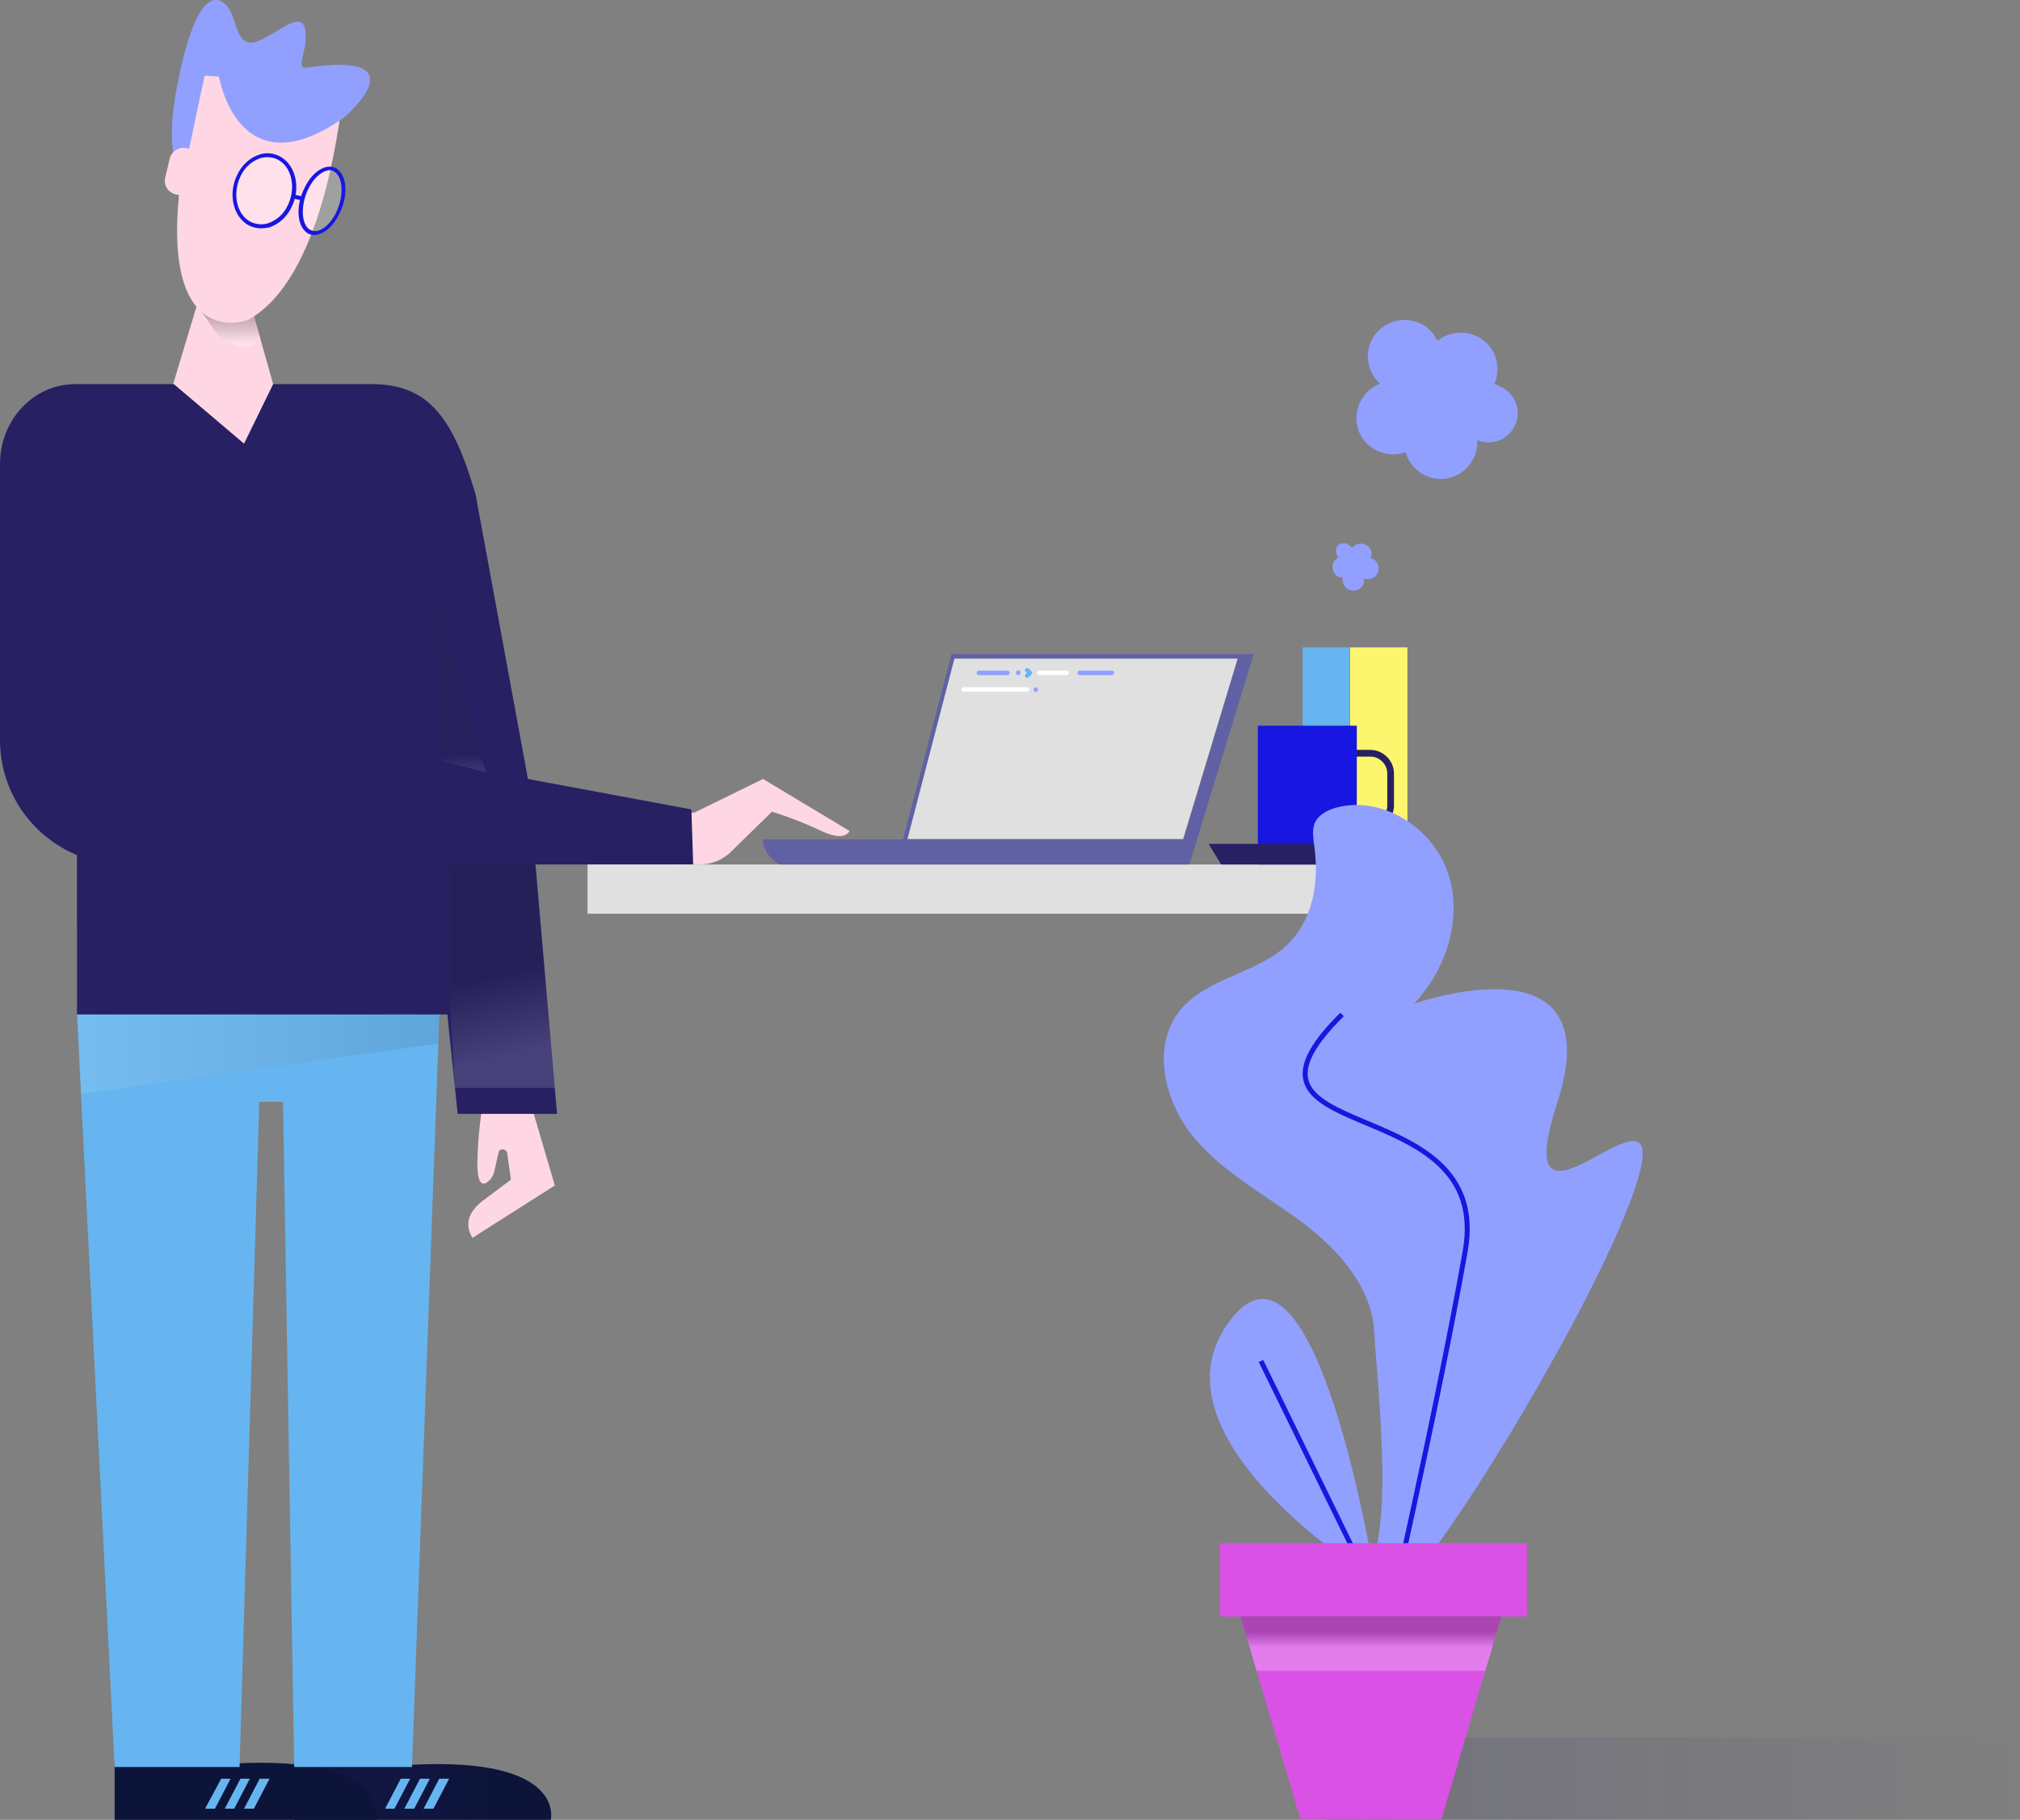 <?xml version="1.0" encoding="utf-8"?>
<!-- Generator: Adobe Illustrator 22.0.0, SVG Export Plug-In . SVG Version: 6.00 Build 0)  -->
<svg version="1.1" id="Layer_1" xmlns="http://www.w3.org/2000/svg" xmlns:xlink="http://www.w3.org/1999/xlink" x="0px" y="0px"
	 viewBox="0 0 451.1 406.5" style="enable-background:new 0 0 451.1 406.5;" xml:space="preserve">
<rect x="0" y="0" width="451.1" height="406.5" fill="#808080" stroke="none"/>
<style type="text/css">
	.st0{opacity:0.3;}
	.st1{fill:url(#SVGID_1_);}
	.st2{opacity:0.1;fill:url(#SVGID_2_);enable-background:new    ;}
	.st3{fill:#0C143A;}
	.st4{opacity:0.5;fill:url(#SVGID_3_);enable-background:new    ;}
	.st5{fill:#66B5F1;}
	.st6{opacity:0.1;fill:url(#SVGID_4_);enable-background:new    ;}
	.st7{fill:#FFD7E4;}
	.st8{fill:#272063;}
	.st9{opacity:0.15;fill:url(#SVGID_5_);enable-background:new    ;}
	.st10{opacity:0.3;fill:url(#SVGID_6_);enable-background:new    ;}
	.st11{opacity:0.25;fill:#FFFFFF;enable-background:new    ;}
	.st12{fill:#1717E1;}
	.st13{fill:none;}
	.st14{opacity:0.5;fill:url(#SVGID_7_);enable-background:new    ;}
	.st15{opacity:0.5;fill:url(#SVGID_8_);enable-background:new    ;}
	.st16{opacity:0.1;fill:url(#SVGID_9_);enable-background:new    ;}
	.st17{fill:#91A0FF;}
	.st18{fill:none;stroke:#66B5F1;stroke-linecap:round;stroke-linejoin:round;}
	.st19{opacity:0.5;fill:url(#SVGID_10_);enable-background:new    ;}
	.st20{opacity:0.98;fill:#FEF86D;enable-background:new    ;}
	.st21{fill:#E0E0E0;}
	.st22{fill:#6060A4;}
	.st23{fill:none;stroke:#91A0FF;stroke-linecap:round;stroke-linejoin:round;}
	.st24{fill:none;stroke:#FFFFFF;stroke-linecap:round;stroke-linejoin:round;}
	.st25{fill:none;stroke:#1717DE;stroke-width:1.11;stroke-miterlimit:10;}
	.st26{fill:#DA51E5;}
	.st27{opacity:0.25;fill:url(#SVGID_11_);enable-background:new    ;}
</style>
<title>dave</title>
<g>
	<g id="Layer_2_1_">
		<g id="Layer_1-2">
			<g class="st0">
				
					<linearGradient id="SVGID_1_" gradientUnits="userSpaceOnUse" x1="44.95" y1="384.274" x2="75.95" y2="384.274" gradientTransform="matrix(1 0 0 -1 0 408)">
					<stop  offset="0" style="stop-color:#FFFFFF"/>
					<stop  offset="1" style="stop-color:#231F20"/>
				</linearGradient>
				<path class="st1" d="M45,14.5l1.7,5.9c0,0,5.5,23.3,29.3,6.5L45,14.5z"/>
			</g>
			
				<linearGradient id="SVGID_2_" gradientUnits="userSpaceOnUse" x1="69.758" y1="98.11" x2="68.758" y2="122.36" gradientTransform="matrix(1 0 0 -1 0 408)">
				<stop  offset="0" style="stop-color:#FFFFFF"/>
				<stop  offset="1" style="stop-color:#231F20"/>
			</linearGradient>
			<polygon class="st2" points="63.2,246.1 73.9,246.1 65.5,370.4 			"/>
			<path class="st3" d="M65.7,394v12.5H123c0,0,3.5-14.1-31-12.3L65.7,394z"/>
			
				<linearGradient id="SVGID_3_" gradientUnits="userSpaceOnUse" x1="109.99" y1="7.492" x2="90.67" y2="7.642" gradientTransform="matrix(1 0 0 -1 0 408)">
				<stop  offset="0" style="stop-color:#272063;stop-opacity:0"/>
				<stop  offset="0.998" style="stop-color:#272063;stop-opacity:0.3"/>
			</linearGradient>
			<path class="st4" d="M65.7,394v12.5H123c0,0,3.5-14.1-31-12.3L65.7,394z"/>
			<polygon class="st5" points="88.1,404 86,404 89.5,397.3 91.6,397.3 			"/>
			<polygon class="st5" points="92.5,404 90.3,404 93.8,397.3 96,397.3 			"/>
			<polygon class="st5" points="96.8,404 94.6,404 98.1,397.3 100.3,397.3 			"/>
			<path class="st3" d="M25.6,393.8v12.7H84c0,0,3.6-14.4-31.6-12.6L25.6,393.8z"/>
			<polygon class="st5" points="48,404 45.8,404 49.4,397.3 51.5,397.3 			"/>
			<polygon class="st5" points="52.3,404 50.2,404 53.7,397.3 55.8,397.3 			"/>
			<polygon class="st5" points="56.7,404 54.5,404 58,397.3 60.2,397.3 			"/>
			<polygon class="st5" points="17.2,226.6 25.6,394.7 53.5,394.7 57.9,246.1 63.2,246.1 65.7,394.7 92,394.7 98.6,213.7 			"/>
			
				<linearGradient id="SVGID_4_" gradientUnits="userSpaceOnUse" x1="17.2" y1="176.655" x2="98.42" y2="176.655" gradientTransform="matrix(1 0 0 -1 0 408)">
				<stop  offset="0" style="stop-color:#FFFFFF"/>
				<stop  offset="1" style="stop-color:#231F20"/>
			</linearGradient>
			<polygon class="st6" points="17.2,223 18.1,244.3 97.9,233.1 98.4,218.4 			"/>
			<path class="st7" d="M119.2,248.8l4.7,16l-18.4,11.7l0,0c-1.9-3.2-0.7-5.9,2.2-8.2l6.4-4.8l-0.8-5.7c0-0.4-0.2-0.8-0.7-1l0,0
				c-0.6-0.2-1.2,0.1-1.3,0.7c0,0,0,0.1,0,0.1l-0.9,4c-0.2,0.9-0.7,1.8-1.5,2.4c-1,0.8-2.3,0.8-2.3-4.1c0.1-5.7,0.7-11.3,1.9-16.9
				h9.5L119.2,248.8z"/>
			<polygon class="st8" points="119.2,188.7 124.4,248.8 102.2,248.8 95.9,188 			"/>
			
				<linearGradient id="SVGID_5_" gradientUnits="userSpaceOnUse" x1="114.749" y1="172.29" x2="110.639" y2="189.81" gradientTransform="matrix(1 0 0 -1 0 408)">
				<stop  offset="0" style="stop-color:#FFFFFF"/>
				<stop  offset="1" style="stop-color:#231F20"/>
			</linearGradient>
			<polygon class="st9" points="119.6,193.1 98.6,193.1 101.6,243 123.9,243 			"/>
			<polygon class="st8" points="17.2,191 17.2,226.6 100.5,226.6 100.5,179.9 			"/>
			<path class="st7" d="M155.1,181.5l15.3-7.5l19.3,11.6c0,0-0.8,2.6-6.3,0c-3.6-1.7-7.2-3.1-11-4.3l-9.1,8.9
				c-1.9,1.9-4.4,2.9-7.1,2.9h-6.9l1.5-11.2L155.1,181.5z"/>
			<path class="st8" d="M112.9,193.1h41.9l-0.4-12.3l-36.5-6.8l-11.7-63.6c-5-17-10.4-24.6-23.2-24.6H16.8c-9.3,0-16.8,8-16.8,17.8
				v61.7c0,15.4,12.5,27.8,27.8,27.8H112.9z"/>
			<polygon class="st7" points="43.9,68.4 38.7,85.7 54.5,99.1 61,85.8 55.7,67 			"/>
			
				<linearGradient id="SVGID_6_" gradientUnits="userSpaceOnUse" x1="50.845" y1="331.16" x2="50.845" y2="337.93" gradientTransform="matrix(1 0 0 -1 0 408)">
				<stop  offset="0" style="stop-color:#FFFFFF"/>
				<stop  offset="1" style="stop-color:#231F20"/>
			</linearGradient>
			<path class="st10" d="M57.8,74.4L57.8,74.4c-0.7,3.5-3,3.8-6.9,2c-2-0.9-3.2-2.8-5.2-5.8l-1.7-2.3L55.7,67L57.8,74.4z"/>
			<path class="st7" d="M76.1,25.9c-0.5-0.1-3.7,36.4-20.8,45.6c0,0-21,7.9-14.5-34.4L44,14.5L76.1,25.9z"/>
			<ellipse transform="matrix(0.276 -0.961 0.961 0.276 1.773 87.549)" class="st11" cx="59" cy="42.6" rx="8.1" ry="6.6"/>
			<path class="st12" d="M58.3,51c-1.1,0-2.1-0.3-3-0.8c-3.3-2-4.4-7-2.3-11.2c1-2.1,2.8-3.8,5-4.5c1.6-0.5,3.3-0.3,4.8,0.6
				c3.3,2,4.4,7,2.3,11.2c-1,2.1-2.8,3.8-5,4.5C59.5,50.9,58.9,51,58.3,51z M59.7,35.1c-0.5,0-1,0.1-1.5,0.2c-2,0.7-3.6,2.1-4.5,4.1
				c-1.8,3.8-0.9,8.3,2,10c1.2,0.7,2.7,0.9,4.1,0.5c2-0.7,3.6-2.1,4.5-4.1c1.8-3.8,0.9-8.3-2-10C61.5,35.3,60.6,35.1,59.7,35.1
				L59.7,35.1z"/>
			<ellipse transform="matrix(0.333 -0.943 0.943 0.333 5.682 97.67)" class="st11" cx="71.9" cy="44.8" rx="7.5" ry="4.3"/>
			<path class="st12" d="M70.2,52.5c-0.7,0-1.4-0.2-1.9-0.7c-2.1-1.8-2.2-6.2-0.2-10c1.2-2.5,3-4.1,4.8-4.5c0.9-0.2,1.9,0,2.6,0.6
				c2.1,1.8,2.2,6.2,0.2,10c-1.2,2.5-3,4.1-4.8,4.5C70.7,52.4,70.5,52.5,70.2,52.5z M73.6,38c-0.2,0-0.3,0-0.5,0.1
				c-1.5,0.3-3.1,1.8-4.2,4c-1.7,3.4-1.7,7.5,0,9c0.5,0.4,1.2,0.6,1.9,0.5c1.5-0.3,3.1-1.8,4.2-4c1.7-3.4,1.7-7.5,0-9
				C74.5,38.2,74.1,38,73.6,38z"/>
			<line class="st13" x1="67.6" y1="44.4" x2="65.4" y2="43.9"/>
			<rect x="66.1" y="43" transform="matrix(0.212 -0.977 0.977 0.212 9.284 99.777)" class="st12" width="0.9" height="2.2"/>
			
				<linearGradient id="SVGID_7_" gradientUnits="userSpaceOnUse" x1="70.218" y1="266.942" x2="57.228" y2="243.442" gradientTransform="matrix(1 0 0 -1 0 408)">
				<stop  offset="0" style="stop-color:#272063;stop-opacity:0"/>
				<stop  offset="0.998" style="stop-color:#272063;stop-opacity:0.3"/>
			</linearGradient>
			<path class="st14" d="M98.6,170l-63.1-13.1c-2.5-0.4-4.5-2.4-4.7-5L30,133.5l62,4.8L98.6,170z"/>
			
				<linearGradient id="SVGID_8_" gradientUnits="userSpaceOnUse" x1="60.633" y1="204.858" x2="58.633" y2="211.858" gradientTransform="matrix(1 0 0 -1 0 408)">
				<stop  offset="0" style="stop-color:#272063;stop-opacity:0"/>
				<stop  offset="0.998" style="stop-color:#272063;stop-opacity:0.3"/>
			</linearGradient>
			<path class="st15" d="M102.2,193.1v4.3c0,0-42,7-63.6,11.1s-21.4-1.8-21.4-1.8V191c0,0,2.7,2.2,10.6,2.1S102.2,193.1,102.2,193.1
				z"/>
			
				<linearGradient id="SVGID_9_" gradientUnits="userSpaceOnUse" x1="102.894" y1="235.74" x2="102.774" y2="239.361" gradientTransform="matrix(1 0 0 -1 0 408)">
				<stop  offset="0" style="stop-color:#FFFFFF"/>
				<stop  offset="1" style="stop-color:#231F20"/>
			</linearGradient>
			<path class="st16" d="M98.6,170c0,0-1.3-36.6-2.7-41.6s12.6,44.1,12.6,44.1L98.6,170z"/>
			<path class="st17" d="M68.6,15.1c-3,0.4,0.5-4.2-0.5-8.7s-7.1,2-11.2,3s-4-4.9-5.8-7.5s-6.6-5.8-11,14.6s1,22,1,22l4.6-21.6
				l3.2,0.2c0,0,4.3,25.9,28,9.1C76.9,26.2,94.3,11.3,68.6,15.1z"/>
			<path class="st7" d="M41.7,33.1l1.9,0.5l0,0l-2.5,10.3l0,0l-1.9-0.5c-1.7-0.4-2.7-2.1-2.3-3.7l0,0l1-4.3
				C38.3,33.8,40,32.7,41.7,33.1C41.7,33.1,41.7,33.1,41.7,33.1z"/>
			<polyline class="st18" points="215.8,149.7 215.2,150.3 215.8,150.9 			"/>
			
				<linearGradient id="SVGID_10_" gradientUnits="userSpaceOnUse" x1="2105.18" y1="450.275" x2="2260.08" y2="450.275" gradientTransform="matrix(-1 0 0 1 2556.28 -52.98)">
				<stop  offset="0" style="stop-color:#272063;stop-opacity:0"/>
				<stop  offset="0.998" style="stop-color:#272063;stop-opacity:0.3"/>
			</linearGradient>
			<rect x="296.2" y="388.1" class="st19" width="154.9" height="18.5"/>
			<rect x="290.9" y="144.6" class="st5" width="10.5" height="48.5"/>
			<rect x="301.5" y="144.6" class="st20" width="12.8" height="48.5"/>
			<path class="st17" d="M333.7,85.8L333.7,85.8c0.5-1.1,0.7-2.2,0.7-3.4c0-4.5-3.6-8.1-8.2-8.1c-1.9,0-3.7,0.7-5.2,1.8
				c-1.9-4.1-6.8-5.8-10.9-3.8c-4.1,1.9-5.8,6.8-3.8,10.9c0.5,1,1.1,1.8,1.9,2.5c-4.2,1.6-6.3,6.3-4.8,10.5
				c1.6,4.2,6.3,6.3,10.5,4.8l0,0c1.2,4.3,5.7,6.9,10,5.7c3.5-1,6-4.2,6-7.9c0-0.2,0-0.4,0-0.5c3.3,1.4,7.1-0.1,8.5-3.5
				c1.4-3.3-0.1-7.1-3.5-8.5C334.7,86.1,334.3,86,333.7,85.8L333.7,85.8z"/>
			<path class="st17" d="M298.9,124.5L298.9,124.5c-0.3,0.2-0.6,0.4-0.8,0.6c-0.8,1-0.7,2.5,0.3,3.4c0.4,0.4,1,0.5,1.5,0.5
				c-0.2,0.9,0.1,1.8,0.8,2.4c1,0.8,2.5,0.7,3.4-0.3c0.4-0.5,0.6-1.2,0.5-1.9c1.2,0.5,2.6-0.1,3.1-1.3c0.4-1,0.1-2.1-0.7-2.8
				c-0.3-0.2-0.5-0.4-0.9-0.4c0.5-1.2,0-2.6-1.3-3.1c-1-0.4-2.1-0.1-2.8,0.7l-0.1,0.1c-0.1-0.2-0.3-0.4-0.5-0.6
				c-0.8-0.7-2-0.6-2.7,0.1C298.2,122.7,298.2,123.8,298.9,124.5L298.9,124.5z"/>
			<rect x="131.2" y="193.1" class="st21" width="188.3" height="11"/>
			<polygon class="st21" points="276.4,147.1 213.1,147.1 202.1,187.4 264.2,187.4 			"/>
			<path class="st22" d="M279.7,147l-14.1,46.1h-91.4c-2.2-1.1-3.7-3.2-3.9-5.6h94l12.1-40.3L279.7,147z"/>
			<polygon class="st22" points="280,146.1 213.1,146.1 213.1,147.1 279.6,147.1 			"/>
			<polygon class="st22" points="201.6,187.7 202.5,188 213.4,146.1 212.5,146.1 			"/>
			<line class="st23" x1="218.6" y1="150.3" x2="225" y2="150.3"/>
			<line class="st24" x1="215.2" y1="154" x2="229.4" y2="154"/>
			<line class="st23" x1="241.1" y1="150.3" x2="248.3" y2="150.3"/>
			<line class="st24" x1="232.1" y1="150.3" x2="238.2" y2="150.3"/>
			<path class="st17" d="M227.4,150.8c0.3,0,0.5-0.3,0.5-0.6c0-0.2-0.2-0.4-0.5-0.5c-0.3,0-0.5,0.3-0.5,0.6
				C226.9,150.6,227.1,150.8,227.4,150.8z"/>
			<path class="st17" d="M231.3,154.6c0.3,0,0.5-0.3,0.5-0.6c0-0.2-0.2-0.4-0.5-0.5c-0.3,0-0.5,0.3-0.5,0.6
				C230.9,154.3,231.1,154.5,231.3,154.6z"/>
			<polyline class="st18" points="229.4,150.9 230,150.3 229.4,149.7 			"/>
			<path class="st8" d="M306,185.2h-5.5v-17.7h5.5c2.9,0,5.3,2.4,5.3,5.3v7.1C311.3,182.8,308.9,185.2,306,185.2z M302,183.7h4
				c2.1,0,3.8-1.7,3.8-3.8v-7.1c0-2.1-1.7-3.8-3.8-3.8h-4V183.7z"/>
			<rect x="280.9" y="162.1" class="st12" width="22.1" height="31"/>
			<polygon class="st8" points="269.9,188.5 312.8,188.5 309.9,193.1 272.7,193.1 			"/>
			<path class="st17" d="M303.3,354.5c9-8.2,4.2-44.7,3.6-56.9c-0.5-10.2-8.2-18.7-16.4-24.8s-17.6-11-24.1-19s-9.3-20.3-2.8-28.2
				c6.1-7.4,17.5-8.1,24.3-15c5.4-5.5,6.7-13.9,5.6-21.6c-0.2-1.6-0.5-3.3,0-4.9c0.8-2.1,3.1-3.3,5.3-3.8
				c10.2-2.5,21.3,4.8,24.6,14.8s-0.4,21.4-7.6,29.1c0,0,44.2-15.7,32,22s26-9.4,17.9,17.4c-6.5,21.5-35.5,70.7-49.5,87.8
				C312.8,355.7,303.3,354.5,303.3,354.5z"/>
			<path class="st17" d="M307.1,352.9c0,0-51.9-31.6-32.6-57.7S307.1,352.9,307.1,352.9z"/>
			<path class="st25" d="M299.7,226.6c-30.5,30.2,34,16,27.5,52.9c-6.3,35.7-18.8,89.9-18.8,89.9"/>
			<line class="st25" x1="281.6" y1="304" x2="313.5" y2="369.3"/>
			<rect x="272.4" y="344.7" class="st26" width="68.6" height="16.4"/>
			<polygon class="st26" points="321.9,406.3 290.4,406.3 276.3,358.6 336,358.6 			"/>
			
				<linearGradient id="SVGID_11_" gradientUnits="userSpaceOnUse" x1="306.155" y1="39.97" x2="306.155" y2="43.47" gradientTransform="matrix(1 0 0 -1 0 408)">
				<stop  offset="0" style="stop-color:#FFFFFF"/>
				<stop  offset="1" style="stop-color:#231F20"/>
			</linearGradient>
			<polygon class="st27" points="277,361 335.3,361 331.7,373.2 280.6,373.2 			"/>
		</g>
	</g>
</g>
</svg>
